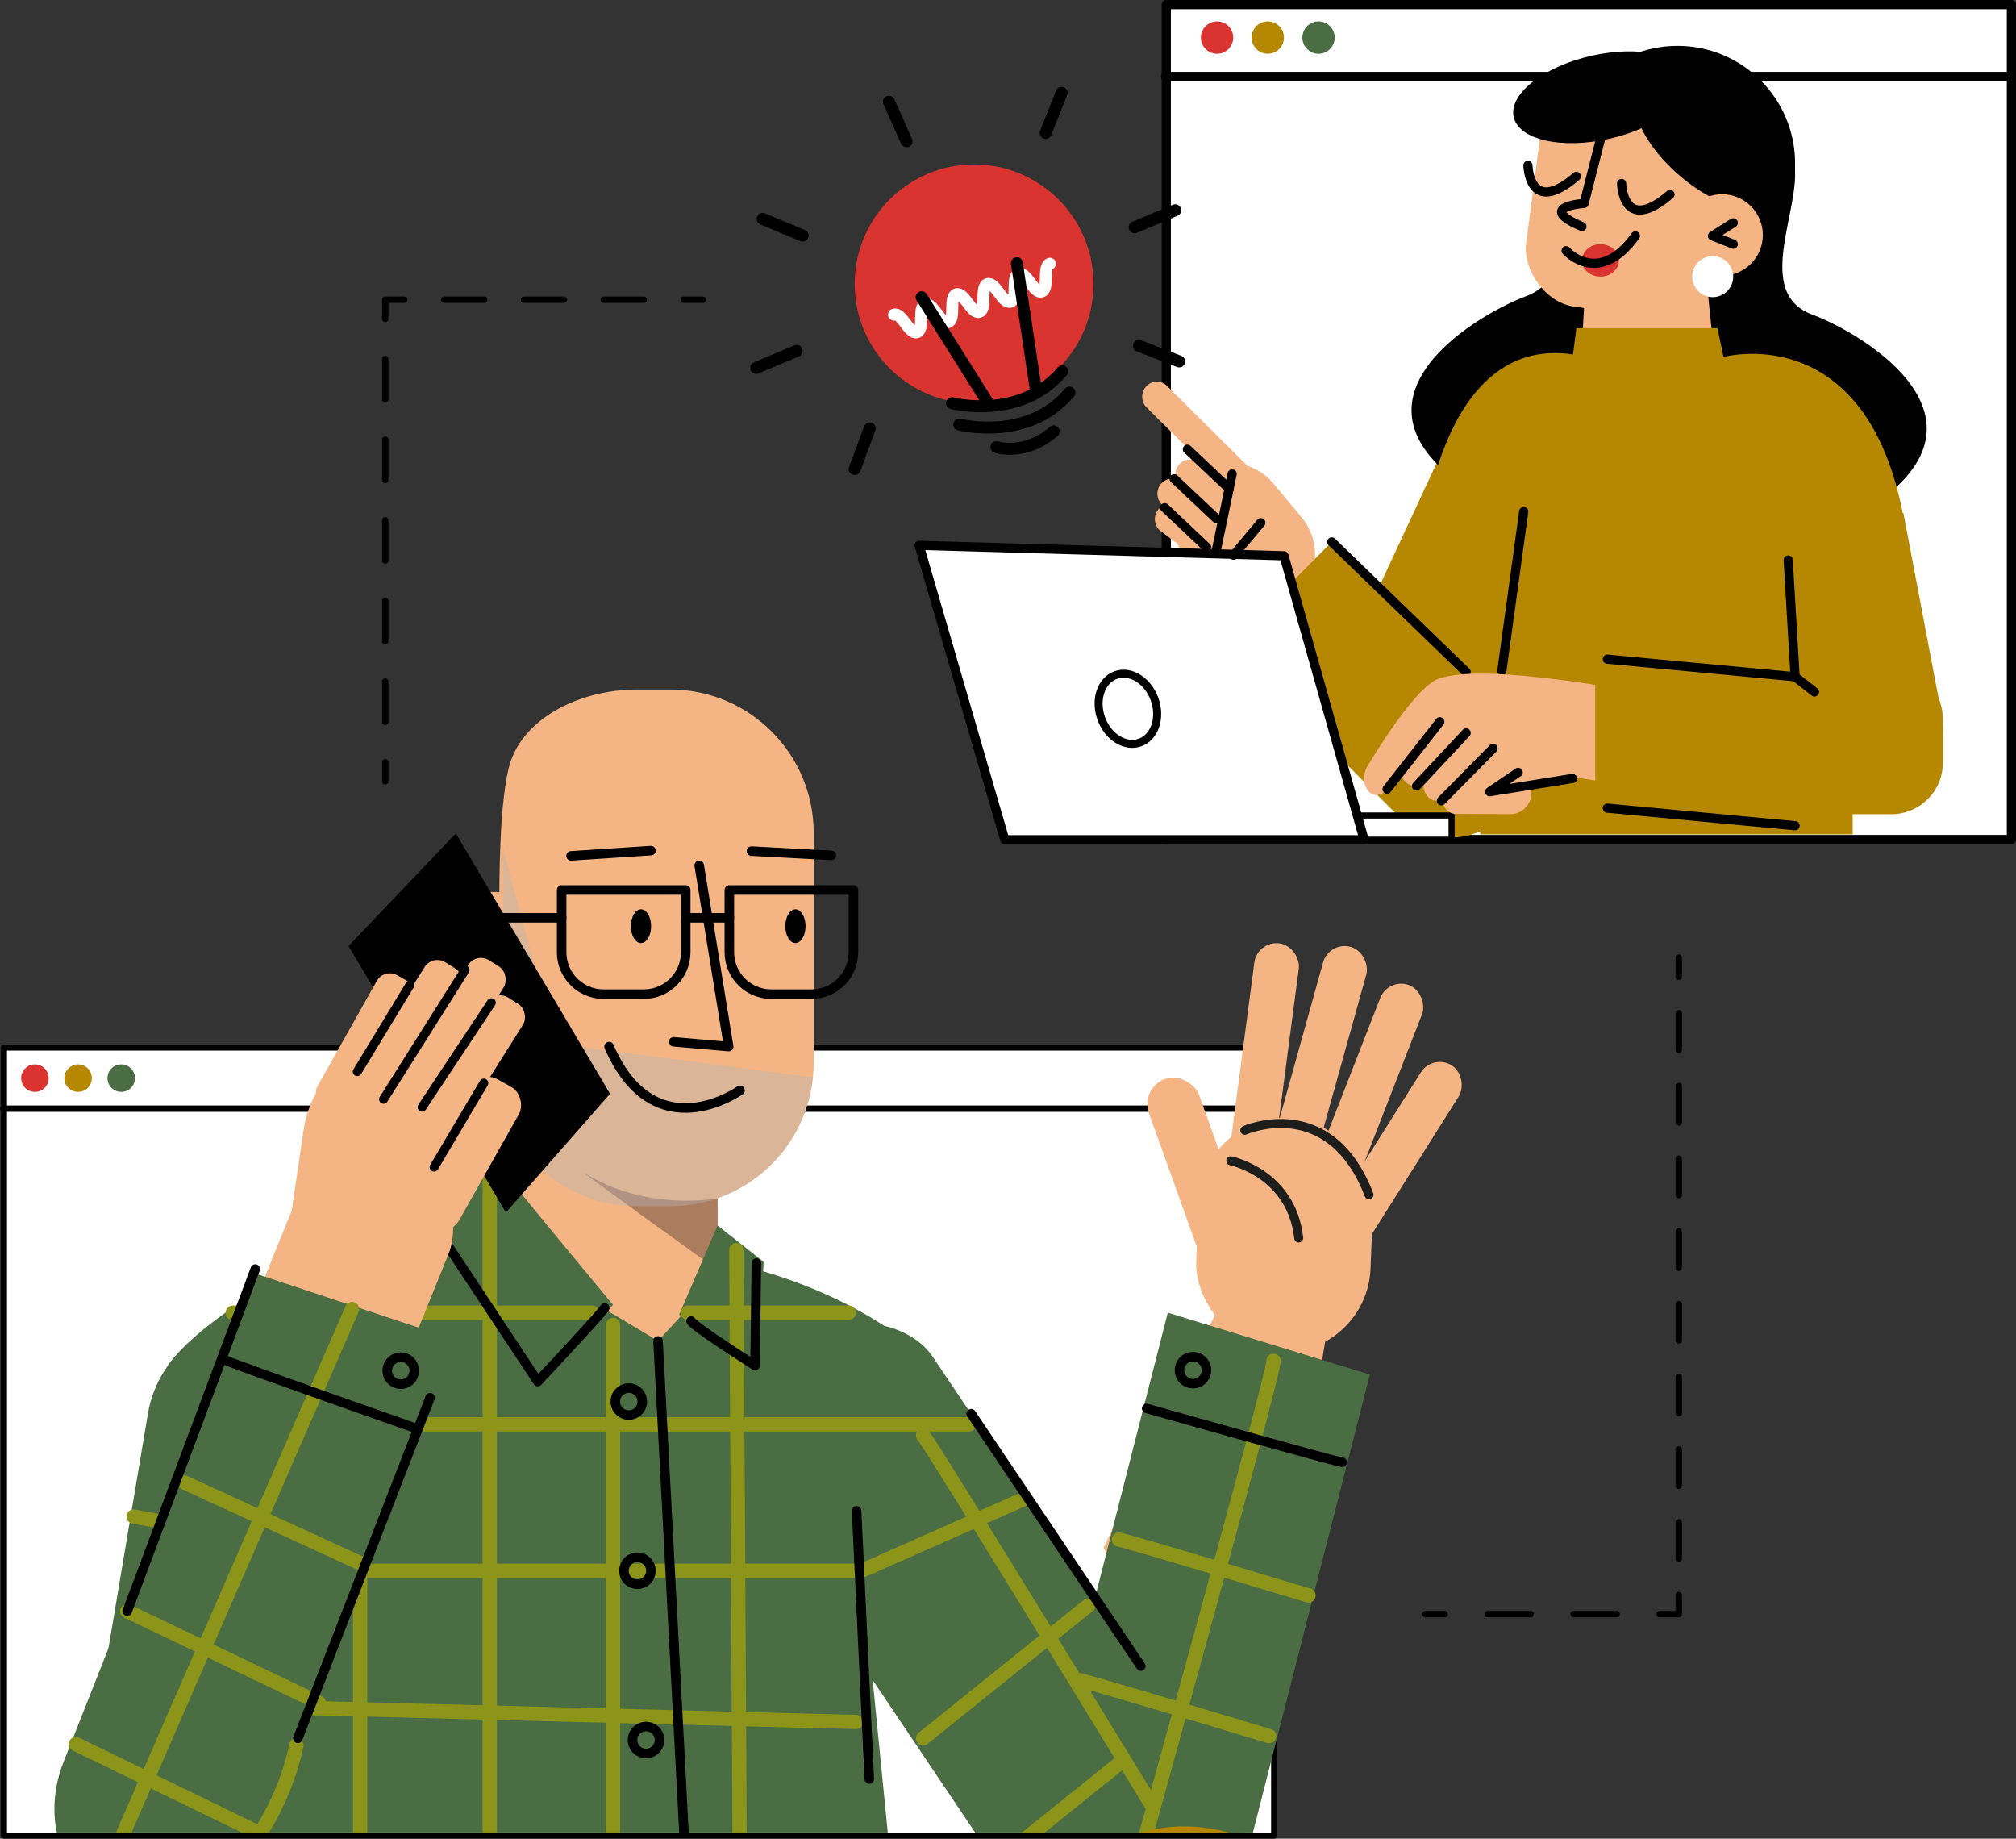 <?xml version="1.0" encoding="UTF-8"?> <svg xmlns="http://www.w3.org/2000/svg" xmlns:xlink="http://www.w3.org/1999/xlink" id="Layer_2" viewBox="0 0 626.16 570.96"><rect x="0" y="0" width="626.16" height="570.96" fill="#333333" stroke="none"/><defs><style>.cls-1,.cls-2,.cls-3,.cls-4,.cls-5,.cls-6,.cls-7,.cls-8,.cls-9,.cls-10,.cls-11,.cls-12,.cls-13{fill:none;}.cls-2,.cls-3,.cls-4,.cls-5,.cls-14,.cls-15,.cls-16,.cls-6,.cls-7,.cls-8,.cls-17,.cls-18,.cls-9,.cls-10,.cls-11,.cls-12,.cls-13{stroke-linecap:round;stroke-linejoin:round;}.cls-2,.cls-3,.cls-4,.cls-5,.cls-14,.cls-15,.cls-16,.cls-6,.cls-8,.cls-17,.cls-18,.cls-9,.cls-10,.cls-12{stroke:#000;}.cls-2,.cls-11{stroke-width:3.71px;}.cls-3,.cls-17{stroke-width:2.85px;}.cls-4{stroke-width:2.78px;}.cls-5{stroke-width:2.96px;}.cls-14,.cls-15,.cls-16,.cls-17,.cls-18,.cls-19{fill:#fff;}.cls-14,.cls-6,.cls-8,.cls-9,.cls-10,.cls-12{stroke-width:1.98px;}.cls-15{stroke-width:1.9px;}.cls-16{stroke-width:1.89px;}.cls-6{stroke-dasharray:12.39 12.39;}.cls-20{fill:#a97a5e;opacity:.96;}.cls-7{stroke:#8c9519;stroke-width:4.44px;}.cls-8{stroke-dasharray:11.29 11.29;}.cls-18{stroke-width:2.49px;}.cls-10{stroke-dasharray:13.35 13.35;}.cls-21{fill:#b68700;}.cls-11{stroke:#fff;}.cls-12{stroke-dasharray:12.52 12.52;}.cls-22{fill:#f4b483;}.cls-23{fill:#d93430;}.cls-24{fill:#4b6d43;}.cls-13{stroke:#1d1d1b;stroke-width:2.79px;}.cls-25{fill:#b6b6b6;opacity:.4;}.cls-26{clip-path:url(#clippath);}</style><clipPath id="clippath"><rect class="cls-1" x="1.22" y="183.35" width="511.05" height="385.68"></rect></clipPath></defs><g id="Layer_1-2"><rect class="cls-17" x="362.24" y="1.43" width="262.49" height="259.26"></rect><line class="cls-17" x1="361.97" y1="23.74" x2="624.55" y2="23.74"></line><path class="cls-22" d="M402.29,186.14h0c7.39-6.54,8.27-17.97,1.95-25.53l-8.75-10.47c-6.32-7.56-17.43-8.38-24.82-1.84h0c-7.39,6.54-8.27,17.97-1.95,25.53l8.75,10.47c6.32,7.56,17.43,8.38,24.82,1.84Z"></path><path class="cls-22" d="M391.4,155.1h0c1.75-1.85,1.71-4.8-.08-6.58l-28.87-28.71c-1.79-1.78-4.66-1.72-6.4.13h0c-1.75,1.85-1.71,4.8.08,6.58l28.87,28.71c1.79,1.78,4.66,1.72,6.4-.13Z"></path><path class="cls-22" d="M405.77,174.31h0c1.48-2.08,1.04-4.99-.98-6.5l-32.53-24.24c-2.02-1.5-4.85-1.03-6.33,1.05h0c-1.48,2.08-1.04,4.99.98,6.5l32.53,24.24c2.02,1.5,4.85,1.03,6.33-1.05Z"></path><path class="cls-22" d="M400.2,180.25h0c1.48-2.08,1.04-4.99-.98-6.5l-32.53-24.24c-2.02-1.5-4.85-1.03-6.33,1.05h0c-1.48,2.08-1.04,4.99.98,6.5l32.53,24.24c2.02,1.5,4.85,1.03,6.33-1.05Z"></path><path class="cls-22" d="M399.41,188.16h0c1.48-2.08,1.04-4.99-.98-6.5l-32.53-24.24c-2.02-1.5-4.85-1.03-6.33,1.05h0c-1.48,2.08-1.04,4.99.98,6.5l32.53,24.24c2.02,1.5,4.85,1.03,6.33-1.05Z"></path><path class="cls-21" d="M466.58,221.22l-52.95-52.95-32.02,32.42,52.74,52.74c8.9,8.9,23.32,8.9,32.22,0s8.9-23.32,0-32.22Z"></path><rect class="cls-21" x="459.74" y="157.94" width="115.69" height="101.15"></rect><path class="cls-21" d="M466.47,208.31l35.91-77.25-50.51.56-26.72,57.49c-5.3,11.41-.35,24.96,11.06,30.26h0c11.41,5.3,24.96.35,30.26-11.06Z"></path><path d="M557.31,50.78c2.36,14-13.19,40.43,6,47.06,16.87,6.55,59.18,32.76,16.94,60.1-.37-.74-67.85-19.88-67.85-19.88,10.47-37.59-6.01-78.15,44.92-87.27Z"></path><path d="M479.54,45.08c-2.36,14,13.19,40.43-6,47.06-16.87,6.55-59.18,32.76-16.94,60.1.37-.74,67.85-19.88,67.85-19.88-10.47-37.59,6.01-78.15-44.92-87.27Z"></path><circle cx="521.01" cy="50.78" r="36.54"></circle><rect class="cls-16" x="1.22" y="325.29" width="394.52" height="244.72"></rect><line class="cls-14" x1=".99" y1="344.27" x2="392.43" y2="344.27"></line><circle class="cls-23" cx="10.84" cy="334.79" r="4.27"></circle><circle class="cls-21" cx="24.25" cy="334.79" r="4.27"></circle><circle class="cls-24" cx="37.65" cy="334.79" r="4.27"></circle><g class="cls-26"><path class="cls-22" d="M377.69,407.6l-34.92,73.04s19.02,42.53,56.23,14.13c.02-2.63,13.29-82.34,13.29-82.34l-34.6-4.83Z"></path><rect class="cls-22" x="371.89" y="347.08" width="54.18" height="72.87" rx="27.09" ry="27.09" transform="translate(15.37 -15.37) rotate(2.25)"></rect><rect class="cls-22" x="385.48" y="292.61" width="13.94" height="75.93" rx="6.97" ry="6.97" transform="translate(46.5 -48.39) rotate(7.5)"></rect><rect class="cls-22" x="366.4" y="332.79" width="16.56" height="75.93" rx="8.28" ry="8.28" transform="translate(-103.11 148.12) rotate(-19.71)"></rect><rect class="cls-22" x="402.37" y="292.63" width="13.94" height="75.93" rx="6.97" ry="6.97" transform="translate(103.68 -97.68) rotate(15.56)"></rect><rect class="cls-22" x="416.92" y="303.37" width="13.94" height="75.93" rx="6.97" ry="6.97" transform="translate(152.98 -130.68) rotate(21.3)"></rect><rect class="cls-22" x="423.68" y="324.98" width="13.94" height="75.93" rx="6.97" ry="6.97" transform="translate(260.12 -173.81) rotate(32.25)"></rect><path class="cls-13" d="M386.63,350.98s26.36-11.68,38.58,20.01"></path><path class="cls-13" d="M382.25,360.44s18.86,3.82,21.13,23.98"></path><rect class="cls-24" x="270.82" y="402.76" width="71.49" height="215.46" rx="24.15" ry="24.15" transform="translate(845.78 763.1) rotate(146.09)"></rect><path class="cls-24" d="M362.71,407.62l62.77,19.22-38.94,152.41c-4.83,18.9-22.9,30.34-40.37,25.55h0c-17.47-4.79-27.71-23.98-22.88-42.88l39.42-154.3Z"></path><path class="cls-7" d="M395.55,422.56c.49,3.65-49.38,182.24-49.38,182.24"></path><path class="cls-7" d="M286.72,445.71c3.03,3.53,71.52,115.7,71.52,115.7"></path><path class="cls-7" d="M347.54,478.09c3.62.67,58.88,17.35,58.88,17.35"></path><path class="cls-7" d="M335.32,521.75c3.62.67,58.88,17.35,58.88,17.35"></path><line class="cls-7" x1="317.5" y1="465.71" x2="267.59" y2="487.77"></line><line class="cls-7" x1="338.02" y1="498.54" x2="286.72" y2="539.79"></line><line class="cls-7" x1="347.54" y1="547.68" x2="311.52" y2="576.64"></line><rect class="cls-21" x="104.89" y="598.57" width="323.95" height="107.91" rx="53.95" ry="53.95" transform="translate(714 1197.58) rotate(162.88)"></rect><path class="cls-22" d="M157.92,238.83c3.75-15.93,22.42-24.72,39.9-24.72h10.34c24.62,0,44.57,19.95,44.57,44.57v71.32c0,24.62-19.95,44.57-44.57,44.57h-10.34c-17.48,0-32.6-10.07-39.9-24.72,0,0-6.36-84.01,0-111.02Z"></path><ellipse class="cls-22" cx="153.58" cy="299.61" rx="19.44" ry="22.64"></ellipse><rect class="cls-22" x="157.92" y="299.61" width="64.95" height="135.61" transform="translate(380.79 734.83) rotate(180)"></rect><path class="cls-20" d="M222.87,372.08s-21.82,4.39-41.41-7.88c-.17.34,41.41,30.15,41.41,30.15v-22.27Z"></path><path class="cls-25" d="M157.92,349.85l-1.67-27.82,96.25,12.48c-2.26,22.5-21.25,40.06-44.34,40.06h-10.34c-17.48,0-32.6-10.07-39.9-24.72Z"></path><path class="cls-25" d="M156.25,261.76c-.88,1.41,16.76,62.45,16.76,62.45l-16.76-2.17v-60.28Z"></path><polyline class="cls-5" points="217.17 268.73 226.31 324.99 209.26 323.51"></polyline><path class="cls-5" d="M187.46,276.37h12.5c7.19,0,13.02,5.83,13.02,13.02v19.32h-38.54v-19.32c0-7.19,5.83-13.02,13.02-13.02Z" transform="translate(387.42 585.08) rotate(-180)"></path><path class="cls-5" d="M239.55,276.37h12.5c7.19,0,13.02,5.83,13.02,13.02v19.32h-38.54v-19.32c0-7.19,5.83-13.02,13.02-13.02Z" transform="translate(491.6 585.08) rotate(-180)"></path><line class="cls-5" x1="212.98" y1="285" x2="226.53" y2="285"></line><line class="cls-5" x1="156.44" y1="285" x2="174.44" y2="285"></line><ellipse cx="199.09" cy="287.61" rx="3.14" ry="5.24"></ellipse><ellipse cx="247.06" cy="287.61" rx="3.14" ry="5.24"></ellipse><path class="cls-5" d="M229.86,338.58s-26.56,18.94-40.69-13.58"></path><path class="cls-5" d="M146.03,294.34s7.55.46,7.55,14.18"></path><line class="cls-5" x1="202.17" y1="264.14" x2="177.38" y2="265.77"></line><line class="cls-5" x1="258.2" y1="265.62" x2="233.41" y2="264.29"></line><path class="cls-24" d="M173.02,398.09c2.79,1.11,31.36,18.31,31.36,18.31l22.26-24.19s39.24,6.91,65.43,33.65c-.84.56-26.64,39.13-26.64,39.13l12.67,127.87-184.1,54.08c-4.13,1.21-8.38-1.5-9.03-5.76l-32.81-217.15s14.84-24.51,86.99-49.47c-.28.12,33.86,23.52,33.86,23.52Z"></path><polygon class="cls-24" points="222.87 380.54 210.95 408.21 235.5 425.86 237.17 391.85 222.87 380.54"></polygon><path class="cls-24" d="M153.58,359.95l-20.55,16.61,33.9,54.6,23.46-25.99s-36.75-44.12-36.82-45.21Z"></path><path class="cls-24" d="M102.36,534.59l14.08-83.75c3.27-19.47-9.85-37.9-29.32-41.18h0c-19.47-3.27-37.9,9.85-41.18,29.32l-16.08,95.61h72.49Z"></path><line class="cls-7" x1="111.86" y1="387.77" x2="111.86" y2="620.59"></line><line class="cls-7" x1="86.19" y1="399.29" x2="58.4" y2="558.66"></line><line class="cls-7" x1="152.1" y1="364.21" x2="152.1" y2="613.73"></line><line class="cls-7" x1="112.88" y1="442.3" x2="301" y2="442.3"></line><line class="cls-7" x1="112.88" y1="487.77" x2="265.83" y2="487.77"></line><line class="cls-7" x1="97.82" y1="530.42" x2="265.83" y2="534.72"></line><line class="cls-7" x1="81.33" y1="572.78" x2="273.78" y2="577.07"></line><line class="cls-7" x1="72.3" y1="407.62" x2="183.87" y2="407.62"></line><line class="cls-7" x1="213.58" y1="407.62" x2="263.6" y2="407.62"></line><line class="cls-7" x1="190.4" y1="411.45" x2="190.4" y2="604.8"></line><line class="cls-7" x1="228.7" y1="388.2" x2="229.86" y2="596.97"></line><line class="cls-7" x1="111.14" y1="483.62" x2="41.51" y2="470.93"></line><line class="cls-7" x1="33.4" y1="519.43" x2="97.82" y2="530.42"></line><path class="cls-5" d="M416.89,454.07c-3.15-.44-60.74-16.72-60.74-16.72"></path><line class="cls-5" x1="301.64" y1="439" x2="354.33" y2="517.37"></line><circle class="cls-5" cx="370.53" cy="425.48" r="4.19"></circle><path class="cls-5" d="M187.81,406.15c-1.07,1.87-20.78,22.85-20.78,22.85l-32.89-49.72"></path><path class="cls-5" d="M214.64,410.22c1.07,1.87,19.87,13.82,19.87,13.82l.41-31.83"></path><line class="cls-5" x1="204.38" y1="416.4" x2="214.64" y2="610.85"></line><line class="cls-5" x1="266.05" y1="469.13" x2="270" y2="552.43"></line><circle class="cls-5" cx="195.3" cy="435.22" r="4.19"></circle><circle class="cls-5" cx="197.98" cy="487.77" r="4.19"></circle><circle class="cls-5" cx="200.65" cy="540.32" r="4.19"></circle><path class="cls-21" d="M336.56,590.52l4.83-5.07c19.23-20.17,51.16-20.93,71.33-1.7l161.26,153.74c-24.03,23.34-55.14,53.63-77.39,75.31l-158.33-150.95c-20.17-19.23-20.93-51.16-1.7-71.33Z"></path><rect class="cls-22" x="82.81" y="353.34" width="50.2" height="93.35" rx="25.1" ry="25.1" transform="translate(157.95 -11.27) rotate(22.03)"></rect><polygon points="141.59 258.82 189.47 339.65 157.12 376.51 108.26 293.75 141.59 258.82"></polygon><path class="cls-22" d="M121.36,327.85l3.88.95c12.64,3.08,20.98,18.54,18.64,34.52l-2.41,16.43c-.54,3.71-18.59,8.53-20.07,11.54l-29.61-3.53c-2.49-5.77-.97-13.19.04-20.13l2.41-16.43c2.34-15.98,14.49-26.44,27.12-23.35Z"></path><rect class="cls-22" x="135.88" y="333.15" width="17.14" height="50.13" rx="6.16" ry="6.16" transform="translate(94.44 741.21) rotate(-150.6)"></rect><rect class="cls-22" x="140.41" y="307.16" width="13.05" height="46.87" rx="4.69" ry="4.69" transform="translate(94.9 688.61) rotate(-147.77)"></rect><rect class="cls-22" x="120.91" y="296.21" width="13.05" height="46.87" rx="4.69" ry="4.69" transform="translate(64.74 657.99) rotate(-147.77)"></rect><rect class="cls-22" x="106.99" y="300.73" width="13.05" height="46.87" rx="4.69" ry="4.69" transform="translate(53.26 662.31) rotate(-150.6)"></rect><rect class="cls-22" x="134.44" y="295.55" width="13.05" height="46.87" rx="4.69" ry="4.69" transform="translate(90.06 663.99) rotate(-147.77)"></rect><line class="cls-4" x1="131.1" y1="343.8" x2="152.6" y2="311.37"></line><line class="cls-4" x1="134.83" y1="362.41" x2="150.27" y2="336.34"></line><line class="cls-4" x1="119.13" y1="341.35" x2="144.46" y2="301.2"></line><line class="cls-4" x1="110.98" y1="332.77" x2="127.3" y2="305.9"></line><path class="cls-24" d="M141.98,416.22l-62.36-20.66-59.91,151.64c-7.43,18.8.35,39.09,17.36,45.31h0c17.02,6.22,36.83-3.97,44.26-22.77l60.65-153.52Z"></path><line class="cls-7" x1="109.36" y1="406.49" x2="29.87" y2="588.68"></line><path class="cls-7" d="M92.06,541.91s-6.21,36.12-37.3,50.62"></path><line class="cls-7" x1="39.52" y1="500.32" x2="99.03" y2="528.76"></line><line class="cls-7" x1="23.57" y1="541.58" x2="80.1" y2="569.03"></line><line class="cls-7" x1="57.32" y1="460.38" x2="112.58" y2="485.73"></line><path class="cls-5" d="M70.11,422.39c2.83,1.45,59.31,21.22,59.31,21.22"></path><circle class="cls-5" cx="124.47" cy="425.63" r="4.19"></circle><line class="cls-5" x1="79.29" y1="394.07" x2="39.52" y2="500.32"></line><line class="cls-5" x1="133.58" y1="434.03" x2="92.52" y2="539.79"></line></g><circle class="cls-23" cx="378.01" cy="11.67" r="5.02"></circle><circle class="cls-21" cx="393.77" cy="11.67" r="5.02"></circle><circle class="cls-24" cx="409.53" cy="11.67" r="5.02"></circle><rect class="cls-22" x="475.89" y="29.17" width="58.14" height="67.88" rx="17.62" ry="17.62" transform="translate(12.56 -65.37) rotate(7.5)"></rect><path class="cls-22" d="M528.83,70.34s1.73,27.05,4.6,46.05c0,1.73-28.78,73.1-42.02-6.33-.58,0,2.3-39.72,2.3-39.72h35.11Z"></path><path class="cls-3" d="M503.66,56.96s.3,16.05,15.04,3.43"></path><path class="cls-3" d="M474.57,51.34s.3,16.05,15.04,3.43"></path><path class="cls-3" d="M499.23,34.84l-7.22,28.32s-15.28.99-.66,7.18"></path><ellipse class="cls-23" cx="497.09" cy="80.86" rx="5.75" ry="5.03"></ellipse><path class="cls-3" d="M486.43,77.85s10.01,11.33,21.51-4.6"></path><ellipse cx="497.09" cy="30.23" rx="27.63" ry="13.18" transform="translate(5.79 111.71) rotate(-12.9)"></ellipse><ellipse cx="530.59" cy="44.82" rx="13.18" ry="27.63" transform="translate(155.63 422.89) rotate(-50.06)"></ellipse><path class="cls-21" d="M489.61,101.91h43.83l1.87,8.94s52.84-14.57,58.19,68.58c1.19,1.19-152.03-10.1-152.03-10.1,0,0,5.08-65.6,47.1-59.27l1.05-8.15Z"></path><circle class="cls-22" cx="534.87" cy="72.97" r="12.66"></circle><circle class="cls-19" cx="531.96" cy="85.9" r="6.37"></circle><polyline class="cls-3" points="538.34 69.2 531.89 73.25 538.34 75.82"></polyline><path class="cls-21" d="M558.27,230.14l-15.9-83.69,48.83,12.91,11.83,62.28c2.35,12.36-5.77,24.29-18.13,26.63h0c-12.36,2.35-24.29-5.77-26.63-18.13Z"></path><rect class="cls-15" x="319.28" y="253.24" width="131.58" height="7.51"></rect><polygon class="cls-17" points="423.69 260.75 312.07 260.75 285.48 169.34 398.79 172.58 423.69 260.75"></polygon><ellipse class="cls-18" cx="350.32" cy="220.07" rx="8.8" ry="11.13" transform="translate(-53.7 131.07) rotate(-19.71)"></ellipse><line class="cls-3" x1="382.7" y1="147.18" x2="377.7" y2="171.29"></line><line class="cls-3" x1="391.61" y1="162.32" x2="383.16" y2="172.42"></line><line class="cls-3" x1="364.68" y1="148.67" x2="377.7" y2="160.96"></line><line class="cls-3" x1="368.79" y1="139.5" x2="381.8" y2="151.79"></line><line class="cls-3" x1="361.76" y1="157.66" x2="374.78" y2="169.95"></line><circle class="cls-23" cx="302.55" cy="88.16" r="37.09"></circle><path class="cls-2" d="M295.7,125.21s21.31,5.49,34.22-9.92"></path><path class="cls-2" d="M297.95,131.83s21.31,5.49,34.22-9.92"></path><path class="cls-2" d="M309.5,138.82s8.88,2.91,17.76-4.84"></path><path class="cls-11" d="M277.68,97.7c2.42-.79,4.72,6.26,7.14,5.47s.12-7.84,2.54-8.63,4.72,6.26,7.14,5.47.12-7.84,2.54-8.63,4.72,6.26,7.14,5.47.12-7.84,2.54-8.63,4.72,6.26,7.14,5.47.12-7.84,2.54-8.63,4.73,6.26,7.15,5.47.12-7.84,2.55-8.63"></path><line class="cls-2" x1="307.24" y1="125.69" x2="286.26" y2="92.3"></line><line class="cls-2" x1="315.84" y1="81.73" x2="321.69" y2="120.72"></line><line class="cls-2" x1="276.09" y1="31.6" x2="281.58" y2="43.87"></line><line class="cls-2" x1="329.74" y1="28.81" x2="324.77" y2="41.3"></line><line class="cls-2" x1="236.88" y1="67.99" x2="249.29" y2="73.15"></line><line class="cls-2" x1="352.43" y1="70.57" x2="365.02" y2="65.29"></line><line class="cls-2" x1="234.85" y1="114.24" x2="247.44" y2="108.96"></line><line class="cls-2" x1="366.25" y1="112.23" x2="353.73" y2="107.37"></line><line class="cls-2" x1="265.46" y1="145.65" x2="270.13" y2="133.05"></line><line class="cls-9" x1="521.42" y1="297.4" x2="521.42" y2="303.35"></line><line class="cls-8" x1="521.42" y1="314.64" x2="521.42" y2="489.64"></line><polyline class="cls-9" points="521.42 495.28 521.42 501.23 515.48 501.23"></polyline><line class="cls-10" x1="502.12" y1="501.23" x2="455.38" y2="501.23"></line><line class="cls-9" x1="448.71" y1="501.23" x2="442.76" y2="501.23"></line><line class="cls-9" x1="119.65" y1="242.62" x2="119.65" y2="236.68"></line><line class="cls-12" x1="119.65" y1="224.16" x2="119.65" y2="105.27"></line><polyline class="cls-9" points="119.65 99.01 119.65 93.07 125.59 93.07"></polyline><line class="cls-6" x1="137.98" y1="93.07" x2="206.14" y2="93.07"></line><line class="cls-9" x1="212.34" y1="93.07" x2="218.28" y2="93.07"></line><line class="cls-3" x1="473.26" y1="158.88" x2="466.47" y2="208.31"></line><line class="cls-3" x1="413.64" y1="168.28" x2="455.39" y2="208.68"></line><path class="cls-22" d="M453.71,216.76l-16.66,16.92c-2.3,2.34-2.76,6.17-1.01,8.56,1.75,2.39,5.03,2.43,7.34.08l18.12-18.4-7.78-7.17Z"></path><path class="cls-22" d="M460.8,221.49l-16.66,16.92c-2.3,2.34-2.76,6.17-1.01,8.56,1.75,2.39,5.03,2.43,7.34.08l18.12-18.4-7.78-7.17Z"></path><path class="cls-22" d="M466.59,225.51l-16.66,16.92c-2.3,2.34-2.76,6.17-1.01,8.56s5.03,2.43,7.34.08l18.12-18.4-7.78-7.17Z"></path><path class="cls-22" d="M469.91,241.02l-11.3-.07c-2.09,3.74-4.54,8.25-6.46,11.77l16.95.1c3.34.02,6.24-2.61,6.46-5.87.22-3.26-2.31-5.92-5.65-5.94Z"></path><ellipse class="cls-22" cx="484.85" cy="231.65" rx="21.79" ry="10.69" transform="translate(-49.28 172.99) rotate(-19.27)"></ellipse><ellipse class="cls-22" cx="474.72" cy="227.61" rx="21.79" ry="8.37" transform="translate(-48.52 169.42) rotate(-19.27)"></ellipse><path class="cls-22" d="M447.89,210.55c-7.37.49-22.89,26.95-22.89,26.95-1.69,2.3-1.76,5.85-.16,7.93h0c1.61,2.08,4.28,1.9,5.97-.4l25.45-25.31s-5.55-9.36-8.37-9.17Z"></path><path class="cls-22" d="M509.06,214.79c-6.41-.75-51.64-9.58-63.45-3.45l11.97,24.76,58.65,9.75-7.17-31.06Z"></path><line class="cls-3" x1="430.82" y1="245.04" x2="447.21" y2="224.12"></line><line class="cls-3" x1="439.98" y1="244.06" x2="455.39" y2="227.58"></line><line class="cls-3" x1="447.68" y1="248.67" x2="463.74" y2="232.39"></line><polyline class="cls-3" points="488.38 241.74 462.7 245.85 471.53 239.85"></polyline><path class="cls-21" d="M495.47,207.26h92c8.81,0,15.97,7.16,15.97,15.97v13.63c0,8.81-7.16,15.97-15.97,15.97h-92v-45.57h0Z"></path><polyline class="cls-3" points="499.23 204.69 557.55 210.15 555.41 173.91"></polyline><line class="cls-3" x1="499.23" y1="250.95" x2="557.55" y2="256.41"></line><line class="cls-3" x1="563.57" y1="214.88" x2="557.55" y2="210.15"></line></g></svg> 